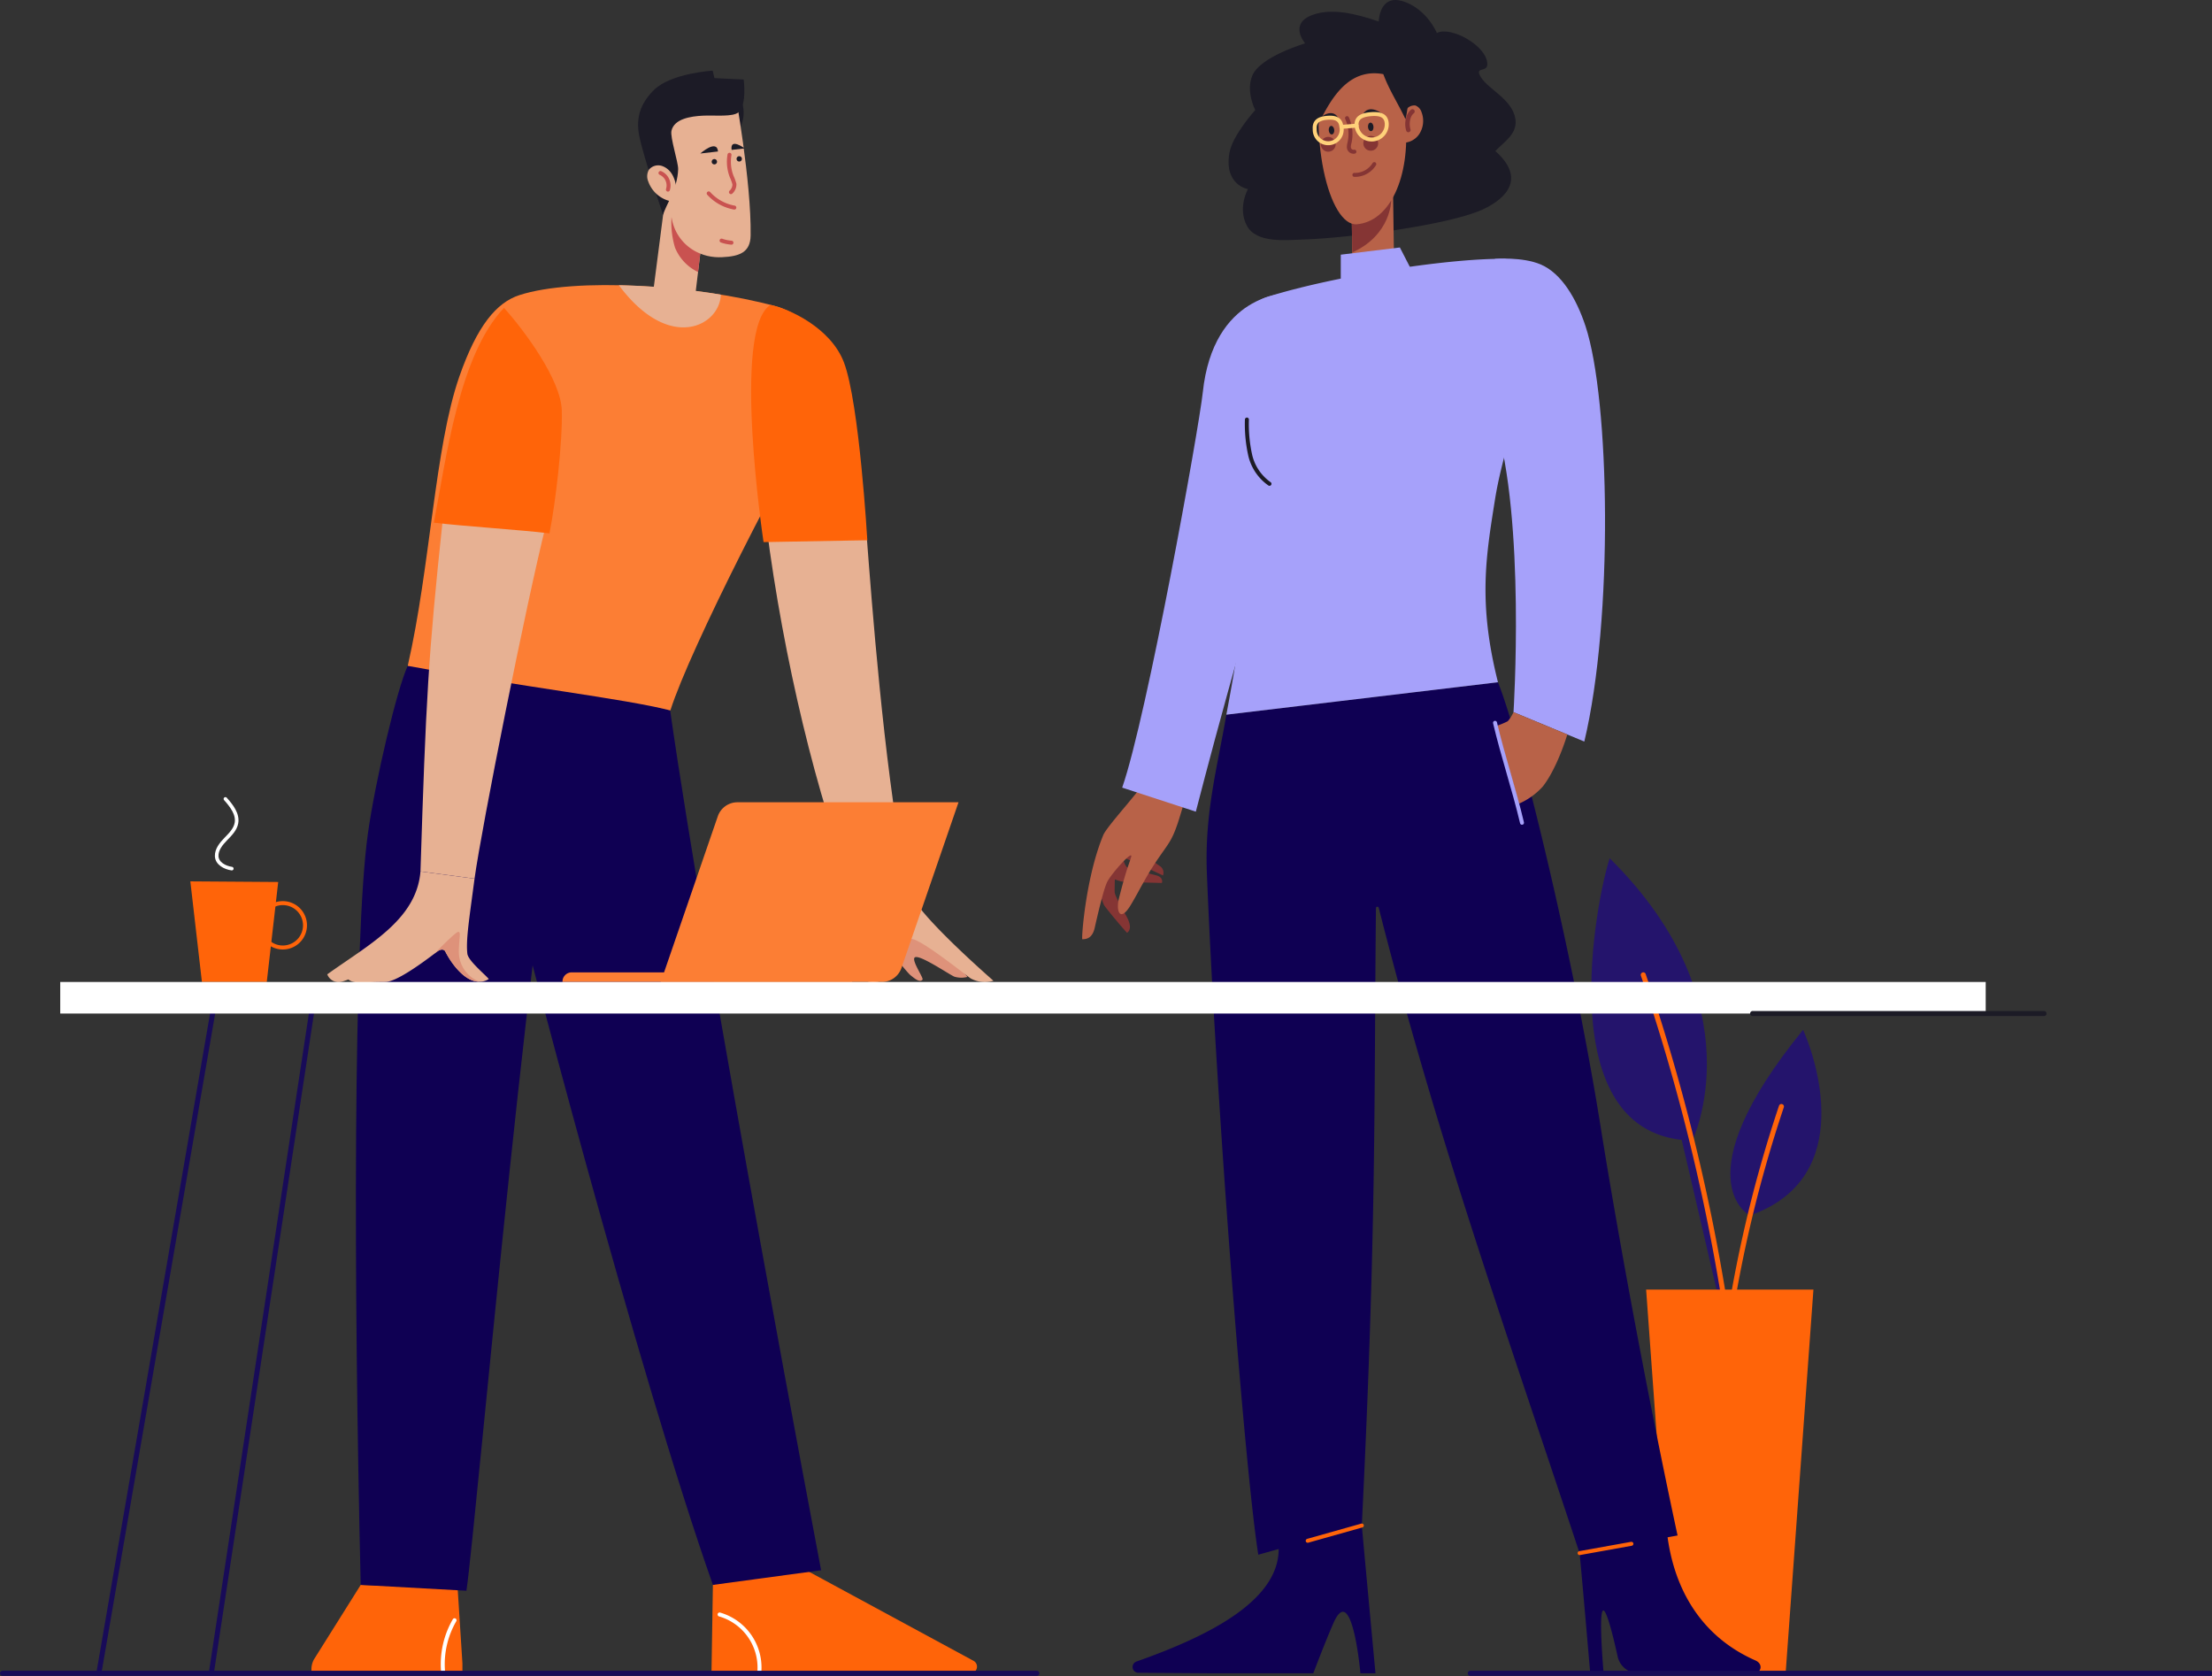 <svg xmlns="http://www.w3.org/2000/svg" width="491.956" height="372.756" viewBox="0 0 491.956 372.756">
  <rect x="0" y="0" width="491.956" height="372.756" fill="#333333" stroke="none"/>
  <g id="Group_60355" data-name="Group 60355" transform="translate(-3894.756 -97.65)">
    <g id="Group_60353" data-name="Group 60353">
      <g id="Group_60332" data-name="Group 60332">
        <g id="Group_60331" data-name="Group 60331">
          <path id="Path_127518" data-name="Path 127518" d="M4271.141,351.281s14.628-30.086-18.381-62.769C4249.978,296.757,4238.907,350.684,4271.141,351.281Z" fill="#24146c"/>
          <path id="Path_127519" data-name="Path 127519" d="M4280.137,399.947a440.078,440.078,0,0,0-19.911-85.511" fill="#24146c" stroke="#ff6409" stroke-linecap="round" stroke-linejoin="round" stroke-width="1.125"/>
        </g>
        <path id="Path_127520" data-name="Path 127520" d="M4283.9,367.953s-15.333-7.913,11.865-41.288C4298.159,331.9,4308.156,359.53,4283.9,367.953Z" fill="#24146c"/>
        <path id="Path_127521" data-name="Path 127521" d="M4278.147,399.947a289.074,289.074,0,0,1,12.8-56.23" fill="none" stroke="#ff6409" stroke-linecap="round" stroke-linejoin="round" stroke-width="1.125"/>
        <path id="Path_127522" data-name="Path 127522" d="M4267.045,469.756h24.839l6.185-85.328H4260.86Z" fill="#ff6409"/>
      </g>
      <g id="Group_60342" data-name="Group 60342">
        <path id="Path_127523" data-name="Path 127523" d="M4224.459,144.261c3.738-1.7,10.577-6.172,2.861-13.024,1.889-2.015,4.992-3.787,4.464-7.147-.683-4.348-5.959-6.528-7.664-9.26-1.583-2.535,1.445-.918,1.423-2.927-.042-4.063-8.093-8.5-11.21-6.927-2.68-5.568-7.019-7.1-8.734-7.3-2.557-.293-4,1.673-4.215,4.76-5.062-1.74-10.377-3.036-14.687-1.48-5.445,1.965-1.669,6.342-1.669,6.342s-10.013,2.921-11.774,7.2c-1.462,3.55.669,7.627.669,7.627s-5.057,5.565-5.741,9.527c-1.242,7.191,4.125,8.048,4.125,8.048s-2.349,4.145-.258,8.11c2.127,4.036,8.866,3.216,12.6,3.1C4194.2,150.612,4216.713,147.779,4224.459,144.261Z" fill="#1c1b26"/>
        <g id="Group_60339" data-name="Group 60339">
          <rect id="Rectangle_26490" data-name="Rectangle 26490" width="9.267" height="29.741" transform="matrix(1, -0.014, 0.014, 1, 4195.292, 139.442)" fill="#b86248"/>
          <path id="Path_127524" data-name="Path 127524" d="M4204.168,142.227c-4.2-.488-5.705,5.009-8.78,4.23l.129,7.326C4204.157,149.892,4204.168,142.227,4204.168,142.227Z" fill="#853534"/>
          <path id="Path_127525" data-name="Path 127525" d="M4196.524,147.522c7.327-.614,11.9-10.4,10.84-23.065-1.228-14.646-3.217-17.409-17.766-15.856C4185.22,128.092,4190.426,148.034,4196.524,147.522Z" fill="#b86248"/>
          <g id="Group_60337" data-name="Group 60337">
            <g id="Group_60334" data-name="Group 60334">
              <g id="Group_60333" data-name="Group 60333">
                <path id="Path_127526" data-name="Path 127526" d="M4192.4,123.862l-4.82.614S4190.8,121.156,4192.4,123.862Z" fill="#1c1b26"/>
                <path id="Path_127527" data-name="Path 127527" d="M4191.5,126.547c.044.525-.194.973-.532,1s-.648-.374-.692-.9.194-.973.532-1S4191.457,126.022,4191.5,126.547Z" fill="#1c1b26"/>
              </g>
            </g>
            <g id="Group_60336" data-name="Group 60336">
              <g id="Group_60335" data-name="Group 60335">
                <path id="Path_127528" data-name="Path 127528" d="M4197.669,123.42l4.854-.2S4199.14,120.217,4197.669,123.42Z" fill="#1c1b26"/>
                <path id="Path_127529" data-name="Path 127529" d="M4199,125.918c.044.525.354.927.692.9s.576-.477.532-1-.354-.927-.692-.9S4198.958,125.393,4199,125.918Z" fill="#1c1b26"/>
              </g>
            </g>
          </g>
          <path id="Path_127530" data-name="Path 127530" d="M4194.338,123.922a8.537,8.537,0,0,1,.526,5.588,3.051,3.051,0,0,0-.11.943,1.033,1.033,0,0,0,1.225.926" fill="none" stroke="#853534" stroke-linecap="round" stroke-linejoin="round" stroke-width="0.886"/>
          <path id="Path_127531" data-name="Path 127531" d="M4195.979,136.539a5.03,5.03,0,0,0,4.425-2.393" fill="none" stroke="#853534" stroke-linecap="round" stroke-linejoin="round" stroke-width="0.886"/>
          <g id="Group_60338" data-name="Group 60338">
            <path id="Path_127532" data-name="Path 127532" d="M4206.246,125.5a6.339,6.339,0,0,1,1.124-3.245,2.2,2.2,0,0,1,2.19-1.144,2.343,2.343,0,0,1,1.361,1.509,5.4,5.4,0,0,1-.489,4.8,4.369,4.369,0,0,1-4.018,1.962Z" fill="#b86248"/>
            <path id="Path_127533" data-name="Path 127533" d="M4207.976,126.558a4.746,4.746,0,0,1,.129-3.056,2.9,2.9,0,0,1,.788-1.072" fill="none" stroke="#853534" stroke-linecap="round" stroke-linejoin="round" stroke-width="0.999"/>
          </g>
          <path id="Path_127534" data-name="Path 127534" d="M4197.974,129.659a1.646,1.646,0,1,0,1.5-1.778A1.645,1.645,0,0,0,4197.974,129.659Z" fill="#853534"/>
          <path id="Path_127535" data-name="Path 127535" d="M4188.52,129.876a1.646,1.646,0,1,0,1.5-1.778A1.646,1.646,0,0,0,4188.52,129.876Z" fill="#853534"/>
        </g>
        <path id="Path_127536" data-name="Path 127536" d="M4182.987,130.294c4.062,4.783,5.747-18.678,19.421-16.158,1.4,3.725,3.11,6.18,4.929,10.011.915-3.5,1.251-11.369-1.148-15.26s-6.929-4.578-11.427-3.761a11.753,11.753,0,0,0-7.426,4.372C4182.611,115.109,4180.678,123.332,4182.987,130.294Z" fill="#1c1b26"/>
        <g id="Group_60341" data-name="Group 60341">
          <g id="Group_60340" data-name="Group 60340">
            <path id="Path_127537" data-name="Path 127537" d="M4187.157,126.369a3,3,0,1,0,5.93-.5c-.155-1.849-1.518-2.158-3.156-2.021S4187,124.519,4187.157,126.369Z" fill="none" stroke="#ffd17a" stroke-linecap="round" stroke-linejoin="round" stroke-width="0.886"/>
            <path id="Path_127538" data-name="Path 127538" d="M4196.465,125.588a3.36,3.36,0,0,0,6.7-.561c-.155-1.85-1.69-2.144-3.539-1.989S4196.309,123.739,4196.465,125.588Z" fill="none" stroke="#ffd17a" stroke-linecap="round" stroke-linejoin="round" stroke-width="0.886"/>
          </g>
          <line id="Line_168" data-name="Line 168" y1="0.27" x2="3.219" transform="translate(4193.246 125.588)" fill="none" stroke="#ffd17a" stroke-linecap="round" stroke-linejoin="round" stroke-width="0.886"/>
        </g>
        <path id="Path_127539" data-name="Path 127539" d="M4138.975,294.338s.808,3.872,1.438,4.76,3.815,4.742,5,5.982c.671-.429,1-1.466.048-3.334-.527-1.038-2.61-4.505-2.8-5.662a60.913,60.913,0,0,1,.316-6.747l-1.542,2.047s.7,1.59.766,1.614a11.733,11.733,0,0,0,1.945.66c.85.176,9.021.344,9.021.344s.443-1.245-1.265-1.693c-1.013-.265-6.1-1.521-6.513-1.823s-1.07-2.09-.769-2.121,8.781,3.964,8.781,3.964a1.716,1.716,0,0,0-.7-2.087c-.305-.24-7.791-5.529-7.791-5.529Z" fill="#853534"/>
        <path id="Path_127540" data-name="Path 127540" d="M4160.034,269.482s-2.61,9.071-3.344,11.229c-1.355,3.982-1.983,4.388-4.565,8.172s-4,6.9-5.907,10.055c-2.419,4-3.3,1.216-2.6-1.535,1.711-6.7,2.124-7.214,2.706-9.161.553-1.85-4.455,3.723-5.345,5.573s-2.382,8.515-2.753,10.149c-.5,2.221-1.686,2.553-2.776,2.553-.166-.835.87-14.033,4.684-23.177.843-2.021,8.66-10.367,8.88-11.634a27.8,27.8,0,0,1,2.08-4.723Z" fill="#b86248"/>
        <path id="Path_127541" data-name="Path 127541" d="M4164.636,469.756h22.2s2.651-7.029,4.514-11.235c4.145-9.362,5.969,11.235,5.969,11.235h3.349s-2.548-27.323-3.04-32.862l-18.555,3.959c1.216,12.278-15.145,20.507-31.57,26.285a1.287,1.287,0,0,0,.422,2.5Z" fill="#0f0053"/>
        <path id="Path_127542" data-name="Path 127542" d="M4272.26,469.756h-13.089a4.757,4.757,0,0,1-4.643-3.73c-.539-2.432-1.271-5.536-1.931-7.651-3.061-9.8-1.189,11.381-1.189,11.381h-2.979s-1.814-21.19-2.366-26.729l19.324-5.665c1.2,12.926,7.3,24.041,19.774,29.53,1.82.8,1.237,2.727-.042,2.727Z" fill="#0f0053"/>
        <path id="Path_127543" data-name="Path 127543" d="M4144.333,272.8c5.532-15.869,17.082-79.926,17.923-87.877,2.33-22.021,18.549-22.021,18.549-22.021s4.146,38.644-1.678,52.427-18.415,62.818-18.415,62.818Z" fill="#a6a1fa"/>
        <path id="Path_127544" data-name="Path 127544" d="M4227.9,249.367c4.853,11.847,16.67,60.136,22.87,99.032,3.371,21.149,9.945,57.6,17.083,90.71l-21.795,3.918c-16.677-50.416-31.608-92-44.665-143.5a.316.316,0,0,0-.623.074c-.439,43.83.135,70.378-3.145,137.3l-23.02,6.486c-2.914-18.136-9.3-98.854-11.432-151.422-.552-13.609,2.329-23.591,4.319-35.379Z" fill="#0f0053"/>
        <path id="Path_127545" data-name="Path 127545" d="M4167.5,256.579c1.942-10.288,4.192-23.147,4.465-35.264.13-5.76-4.054-35.731-2.44-43.937,1.166-5.93,1.443-11.934,7.21-13.744,14.1-4.422,39.176-8.479,52.32-8.431a5.081,5.081,0,0,1,4.893,4.924,123.7,123.7,0,0,1-.854,21.824c-1.057,9.266-4.371,17.518-5.837,26.728-2.019,12.691-3.8,23,.651,40.688Z" fill="#a6a1fa"/>
        <path id="Path_127546" data-name="Path 127546" d="M4231.365,256.015s2.738-42.676-4.111-64.892v-35.9s6.1-.518,10.212,1.259c4.576,1.978,7.879,7.534,9.915,13.7,5.41,16.374,6.248,65.05-.268,92.373Z" fill="#a6a1fa"/>
        <path id="Path_127547" data-name="Path 127547" d="M4227.6,259.062a17.317,17.317,0,0,0,2.488-1.027,8.149,8.149,0,0,0,1.273-2.02l11.969,4.966s-2.152,7.328-5.43,11.549a15.56,15.56,0,0,1-5.337,3.845Z" fill="#b86248"/>
        <path id="Path_127548" data-name="Path 127548" d="M4227.254,258.386c1.745,7.41,4.252,14.819,6,22.229" fill="#a6a1fa" stroke="#a6a1fa" stroke-linecap="round" stroke-linejoin="round" stroke-width="0.886"/>
        <path id="Path_127549" data-name="Path 127549" d="M4172.073,190.95a31.844,31.844,0,0,0,.72,7.863,10.7,10.7,0,0,0,4.3,6.426" fill="none" stroke="#1c1b26" stroke-linecap="round" stroke-linejoin="round" stroke-width="0.886"/>
        <line id="Line_169" data-name="Line 169" x1="12.038" y2="3.391" transform="translate(4185.592 436.894)" fill="none" stroke="#ff6409" stroke-linecap="round" stroke-linejoin="round" stroke-width="0.886"/>
        <line id="Line_170" data-name="Line 170" y1="2.072" x2="11.523" transform="translate(4246.063 440.956)" fill="none" stroke="#ff6409" stroke-linecap="round" stroke-linejoin="round" stroke-width="0.886"/>
        <path id="Path_127550" data-name="Path 127550" d="M4208.653,157.658l-2.56-4.974-13.145,1.6v5.334C4197.864,160.677,4204.469,160.5,4208.653,157.658Z" fill="#a6a1fa"/>
      </g>
      <g id="Group_60344" data-name="Group 60344">
        <g id="Group_60343" data-name="Group 60343">
          <path id="Path_127551" data-name="Path 127551" d="M3952.72,303.418a4.934,4.934,0,1,0,4.934-4.934A4.934,4.934,0,0,0,3952.72,303.418Z" fill="none" stroke="#ff6409" stroke-linecap="round" stroke-linejoin="round" stroke-width="0.886"/>
          <path id="Path_127552" data-name="Path 127552" d="M3954.087,316.017h-14.423l-2.575-22.37,19.542.138Z" fill="#ff6409"/>
        </g>
        <path id="Path_127553" data-name="Path 127553" d="M3946.306,290.813c-1.509-.212-3.293-1.127-3.356-2.763-.057-1.463.966-2.728,1.986-3.78s2.151-2.151,2.406-3.593c.356-2.009-1.1-3.844-2.454-5.367" fill="none" stroke="#fff" stroke-linecap="round" stroke-linejoin="round" stroke-width="0.8"/>
      </g>
      <g id="Group_60349" data-name="Group 60349">
        <path id="Path_127554" data-name="Path 127554" d="M4053.308,450.1l14.515-6.638,43.395,23.49a1.479,1.479,0,0,1-.651,2.806H4052.99Z" fill="#ff6409"/>
        <path id="Path_127555" data-name="Path 127555" d="M4063.66,469.129a12.284,12.284,0,0,0-8.864-12.451" fill="none" stroke="#fff" stroke-linecap="round" stroke-linejoin="round" stroke-width="0.886"/>
        <path id="Path_127556" data-name="Path 127556" d="M3964.019,469.756v-.9a4.534,4.534,0,0,1,.584-2.227L3974.98,450.1l21.546.593,1.076,16.86v2.205Z" fill="#ff6409"/>
        <path id="Path_127557" data-name="Path 127557" d="M4011.337,247.075c-.769,4.682-2.6,37.254-3.029,45.7,1.666,8.223,28.51,110.672,45,157.325l24.064-3.257s-25.341-133.567-33.574-191.207Z" fill="#0f0053"/>
        <path id="Path_127558" data-name="Path 127558" d="M3985.438,245.719c-2.35,4.977-7.245,25.6-8.881,37.445-3.2,23.2-3.2,99.122-1.577,166.934l23.512,1.3c2.291-15.609,15.29-167,24.381-201.845Z" fill="#0f0053"/>
        <path id="Path_127559" data-name="Path 127559" d="M4087.51,216.847c1.152,14.972,3.706,49.421,8.274,74.137l-12.51,1.191c-8.235-22.254-15.406-53.754-18.7-82.876Z" fill="#e7b193"/>
        <path id="Path_127560" data-name="Path 127560" d="M3985.438,245.719c5.047-22.032,5.978-48.575,11.476-64.329,3.959-11.343,8.276-16.445,13.323-18.1,12.362-4.042,39.685-2.246,56.961,2.44,7.447,2.02,16.575,11.37,12.534,17.942-10.333,16.806-31.5,58.17-35.883,71.957C4033.125,252.941,4011.541,250.512,3985.438,245.719Z" fill="#fc7e34"/>
        <path id="Path_127561" data-name="Path 127561" d="M4066.128,165.453c4.07.832,13.389,5.07,16.322,12.789,3.432,9.034,5.2,39.545,5.2,39.545l-23.077.416S4057.418,170.743,4066.128,165.453Z" fill="#ff6409"/>
        <path id="Path_127562" data-name="Path 127562" d="M4016.264,214.023c-4.469,17.736-14.405,67.679-15.966,79.014l-12.028-1.6c1.208-38.013,1.724-47.916,4.945-78.108Z" fill="#e7b193"/>
        <path id="Path_127563" data-name="Path 127563" d="M4006.852,166.118c4.55,5.06,12.625,15.962,12.846,22.764s-1.382,20.7-2.74,27.373c-6.4-.77-19.313-1.6-25.712-2.371C3994.006,199.567,3996.844,176.6,4006.852,166.118Z" fill="#ff6409"/>
        <g id="Group_60345" data-name="Group 60345">
          <path id="Path_127564" data-name="Path 127564" d="M4109.917,314.895a5.358,5.358,0,0,1-2.906-.055c-1.2-.508-7.328-4.713-8.678-4.342-1.2.329,1.932,4.661,1.593,5.016-.653.68-1.639-.174-2.669-.995-.776-.619-6.135-7.067-6.026-8.892s5.031-6.5,6.33-5.55S4109.917,314.895,4109.917,314.895Z" fill="#de927a"/>
          <path id="Path_127565" data-name="Path 127565" d="M4115.7,315.747a6.5,6.5,0,0,1-5.046-.51c-.741-.449-10.731-8.519-13.117-8.8s-5.18,9.284-7.685,9.577-2.549-.529-2.549-.529,3.465-6.935,2.849-8.467c-.878-2.181-2.595-3.617-4.816-7.375-1.465-2.479-2.066-7.473-2.066-7.473l12.51-1.191a39.377,39.377,0,0,0,2.1,6.462C4100.89,302.861,4115.7,315.747,4115.7,315.747Z" fill="#e7b193"/>
        </g>
        <g id="Group_60347" data-name="Group 60347">
          <path id="Path_127566" data-name="Path 127566" d="M4032.4,161.083c11.259,15.115,22.487,8.994,22.667,2.084A155.5,155.5,0,0,0,4032.4,161.083Z" fill="#e7b193"/>
          <g id="Group_60346" data-name="Group 60346">
            <path id="Path_127567" data-name="Path 127567" d="M4059.63,119.945a7.651,7.651,0,0,1-.361,6.3,23.613,23.613,0,0,0-1.136-4.417Z" fill="#1c1b26"/>
            <path id="Path_127568" data-name="Path 127568" d="M4058.19,117.888s3.689,20.157,3.508,32.111c-.058,3.807-2.5,4.661-6.34,4.846-4.393.212-8.7-1.819-10.831-7.3-5.925-15.249-4.476-26.583-.161-28.586S4058.19,117.888,4058.19,117.888Z" fill="#e7b193"/>
            <path id="Path_127569" data-name="Path 127569" d="M4044.057,131.319l-4.51,34.928,9.332,1.258,4.22-35.035Z" fill="#e7b193"/>
            <path id="Path_127570" data-name="Path 127570" d="M4044.876,152.7a19.388,19.388,0,0,1-.774-6.757c.017.08.031.159.049.239a10.275,10.275,0,0,0,6.34,7.858l-.485,4.1A10.294,10.294,0,0,1,4044.876,152.7Z" fill="#c95250"/>
            <path id="Path_127571" data-name="Path 127571" d="M4042.235,145.435c.564-2.192,3.214-5.691,3.344-10.165.044-1.492-1.82-7.093-1.485-8.547.613-2.659,4.266-3.211,6.953-3.35s6.761.355,7.991-.787c1.882-1.746,1.113-7.252,1.113-7.252l-6.512-.32-.378-1.654s-9.223.558-13,4.24c-3.114,3.036-4.11,6.285-3.349,10.187C4037.82,132.455,4042.235,145.435,4042.235,145.435Z" fill="#1c1b26"/>
            <path id="Path_127572" data-name="Path 127572" d="M4042.172,134.626a2.684,2.684,0,0,0-3.076.741,2.922,2.922,0,0,0-.175,2.607,6.825,6.825,0,0,0,6.229,4.581S4046.114,136.224,4042.172,134.626Z" fill="#e7b193"/>
            <path id="Path_127573" data-name="Path 127573" d="M4054.445,131.334l-3.942.453S4054.2,128.495,4054.445,131.334Z" fill="#1c1b26"/>
            <path id="Path_127574" data-name="Path 127574" d="M4057.467,130.986l2.9-.333S4057.079,128.164,4057.467,130.986Z" fill="#1c1b26"/>
            <path id="Path_127575" data-name="Path 127575" d="M4058.074,143.812a10.047,10.047,0,0,1-5.7-3.156" fill="none" stroke="#c95250" stroke-linecap="round" stroke-linejoin="round" stroke-width="0.886"/>
            <path id="Path_127576" data-name="Path 127576" d="M4057,132.067a9.059,9.059,0,0,0,.469,4.807,11.7,11.7,0,0,1,.623,1.706,2.325,2.325,0,0,1-.773,1.8" fill="none" stroke="#c95250" stroke-linecap="round" stroke-linejoin="round" stroke-width="0.886"/>
            <path id="Path_127577" data-name="Path 127577" d="M4054.221,133.547a.593.593,0,1,1-.657-.522A.594.594,0,0,1,4054.221,133.547Z" fill="#1c1b26"/>
            <path id="Path_127578" data-name="Path 127578" d="M4059.754,132.91a.593.593,0,1,1-.657-.521A.593.593,0,0,1,4059.754,132.91Z" fill="#1c1b26"/>
            <path id="Path_127579" data-name="Path 127579" d="M4057.434,151.616a8.4,8.4,0,0,1-2.2-.463" fill="none" stroke="#c95250" stroke-linecap="round" stroke-linejoin="round" stroke-width="0.886"/>
            <path id="Path_127580" data-name="Path 127580" d="M4043.307,139.816a3.091,3.091,0,0,0-.5-2.8,3.031,3.031,0,0,0-1.157-.894" fill="none" stroke="#c95250" stroke-linecap="round" stroke-linejoin="round" stroke-width="0.886"/>
          </g>
        </g>
        <path id="Path_127581" data-name="Path 127581" d="M3995.849,457.957a19.525,19.525,0,0,0-2.567,11.27" fill="none" stroke="#fff" stroke-linecap="round" stroke-linejoin="round" stroke-width="0.886"/>
        <g id="Group_60348" data-name="Group 60348">
          <path id="Path_127582" data-name="Path 127582" d="M4003.464,315.361c-.869-1.056-4.6-4.077-4.768-5.646-.277-2.508.162-5.931.986-12.068.109-.812.616-4.61.616-4.61l-12.028-1.6c-.877,10.734-11.4,16.2-20.729,22.879a2.653,2.653,0,0,0,2.891,1.7c2.329-.329,11.464-5.182,11.464-5.182-3.576,1.835-5.34,1.89-10.064,3.942,0,0,.1,1.485,3.4,1.366,1.565-.057,2.915-.106,5.206-.124s7.36-3.545,11.536-6.741c.937-.717,1.607-.456,1.808-.054,1.3,2.59,4.069,6.356,6.988,6.681A3.655,3.655,0,0,0,4003.464,315.361Z" fill="#e7b193"/>
          <path id="Path_127583" data-name="Path 127583" d="M3996.565,304.909c.815-.234.281,1.205.24,4.287a7.128,7.128,0,0,0,4.519,6.74,5.579,5.579,0,0,1-.559-.031c-2.919-.325-5.692-4.091-6.988-6.681-.2-.4-.871-.663-1.808.054-.194.148-.385.291-.575.433C3991.469,309.624,3995.865,305.11,3996.565,304.909Z" fill="#de927a"/>
        </g>
      </g>
      <g id="Group_60350" data-name="Group 60350">
        <path id="Rectangle_26491" data-name="Rectangle 26491" d="M2.054,0H64.418a0,0,0,0,1,0,0V2.137a0,0,0,0,1,0,0H0a0,0,0,0,1,0,0V2.054A2.054,2.054,0,0,1,2.054,0Z" transform="translate(4019.852 313.882)" fill="#fc7e34"/>
        <path id="Path_127584" data-name="Path 127584" d="M4107.933,276.058h-49.165a4.624,4.624,0,0,0-4.372,3.118l-12.686,36.843h49.166a4.623,4.623,0,0,0,4.371-3.119Z" fill="#fc7e34"/>
      </g>
      <g id="Group_60352" data-name="Group 60352">
        <line id="Line_171" data-name="Line 171" x1="25.302" y2="146.714" transform="translate(3916.739 323.042)" fill="none" stroke="#180b58" stroke-linecap="round" stroke-linejoin="round" stroke-width="1.125"/>
        <line id="Line_172" data-name="Line 172" x1="22.27" y2="146.714" transform="translate(3941.749 323.042)" fill="none" stroke="#180b58" stroke-linecap="round" stroke-linejoin="round" stroke-width="1.125"/>
        <g id="Group_60351" data-name="Group 60351">
          <rect id="Rectangle_26492" data-name="Rectangle 26492" width="428.231" height="7.021" transform="translate(4336.384 323.04) rotate(180)" fill="#fff"/>
          <line id="Line_173" data-name="Line 173" x1="64.803" transform="translate(4284.545 323.039)" fill="none" stroke="#1c1b26" stroke-linecap="round" stroke-linejoin="round" stroke-width="1.125"/>
        </g>
      </g>
    </g>
    <g id="Group_60354" data-name="Group 60354">
      <line id="Line_174" data-name="Line 174" x1="164.402" transform="translate(4221.748 469.756)" fill="none" stroke="#180b58" stroke-linecap="round" stroke-linejoin="round" stroke-width="1.125"/>
      <line id="Line_175" data-name="Line 175" x1="230.035" transform="translate(3895.319 469.756)" fill="none" stroke="#180b58" stroke-linecap="round" stroke-linejoin="round" stroke-width="1.125"/>
    </g>
  </g>
</svg>
